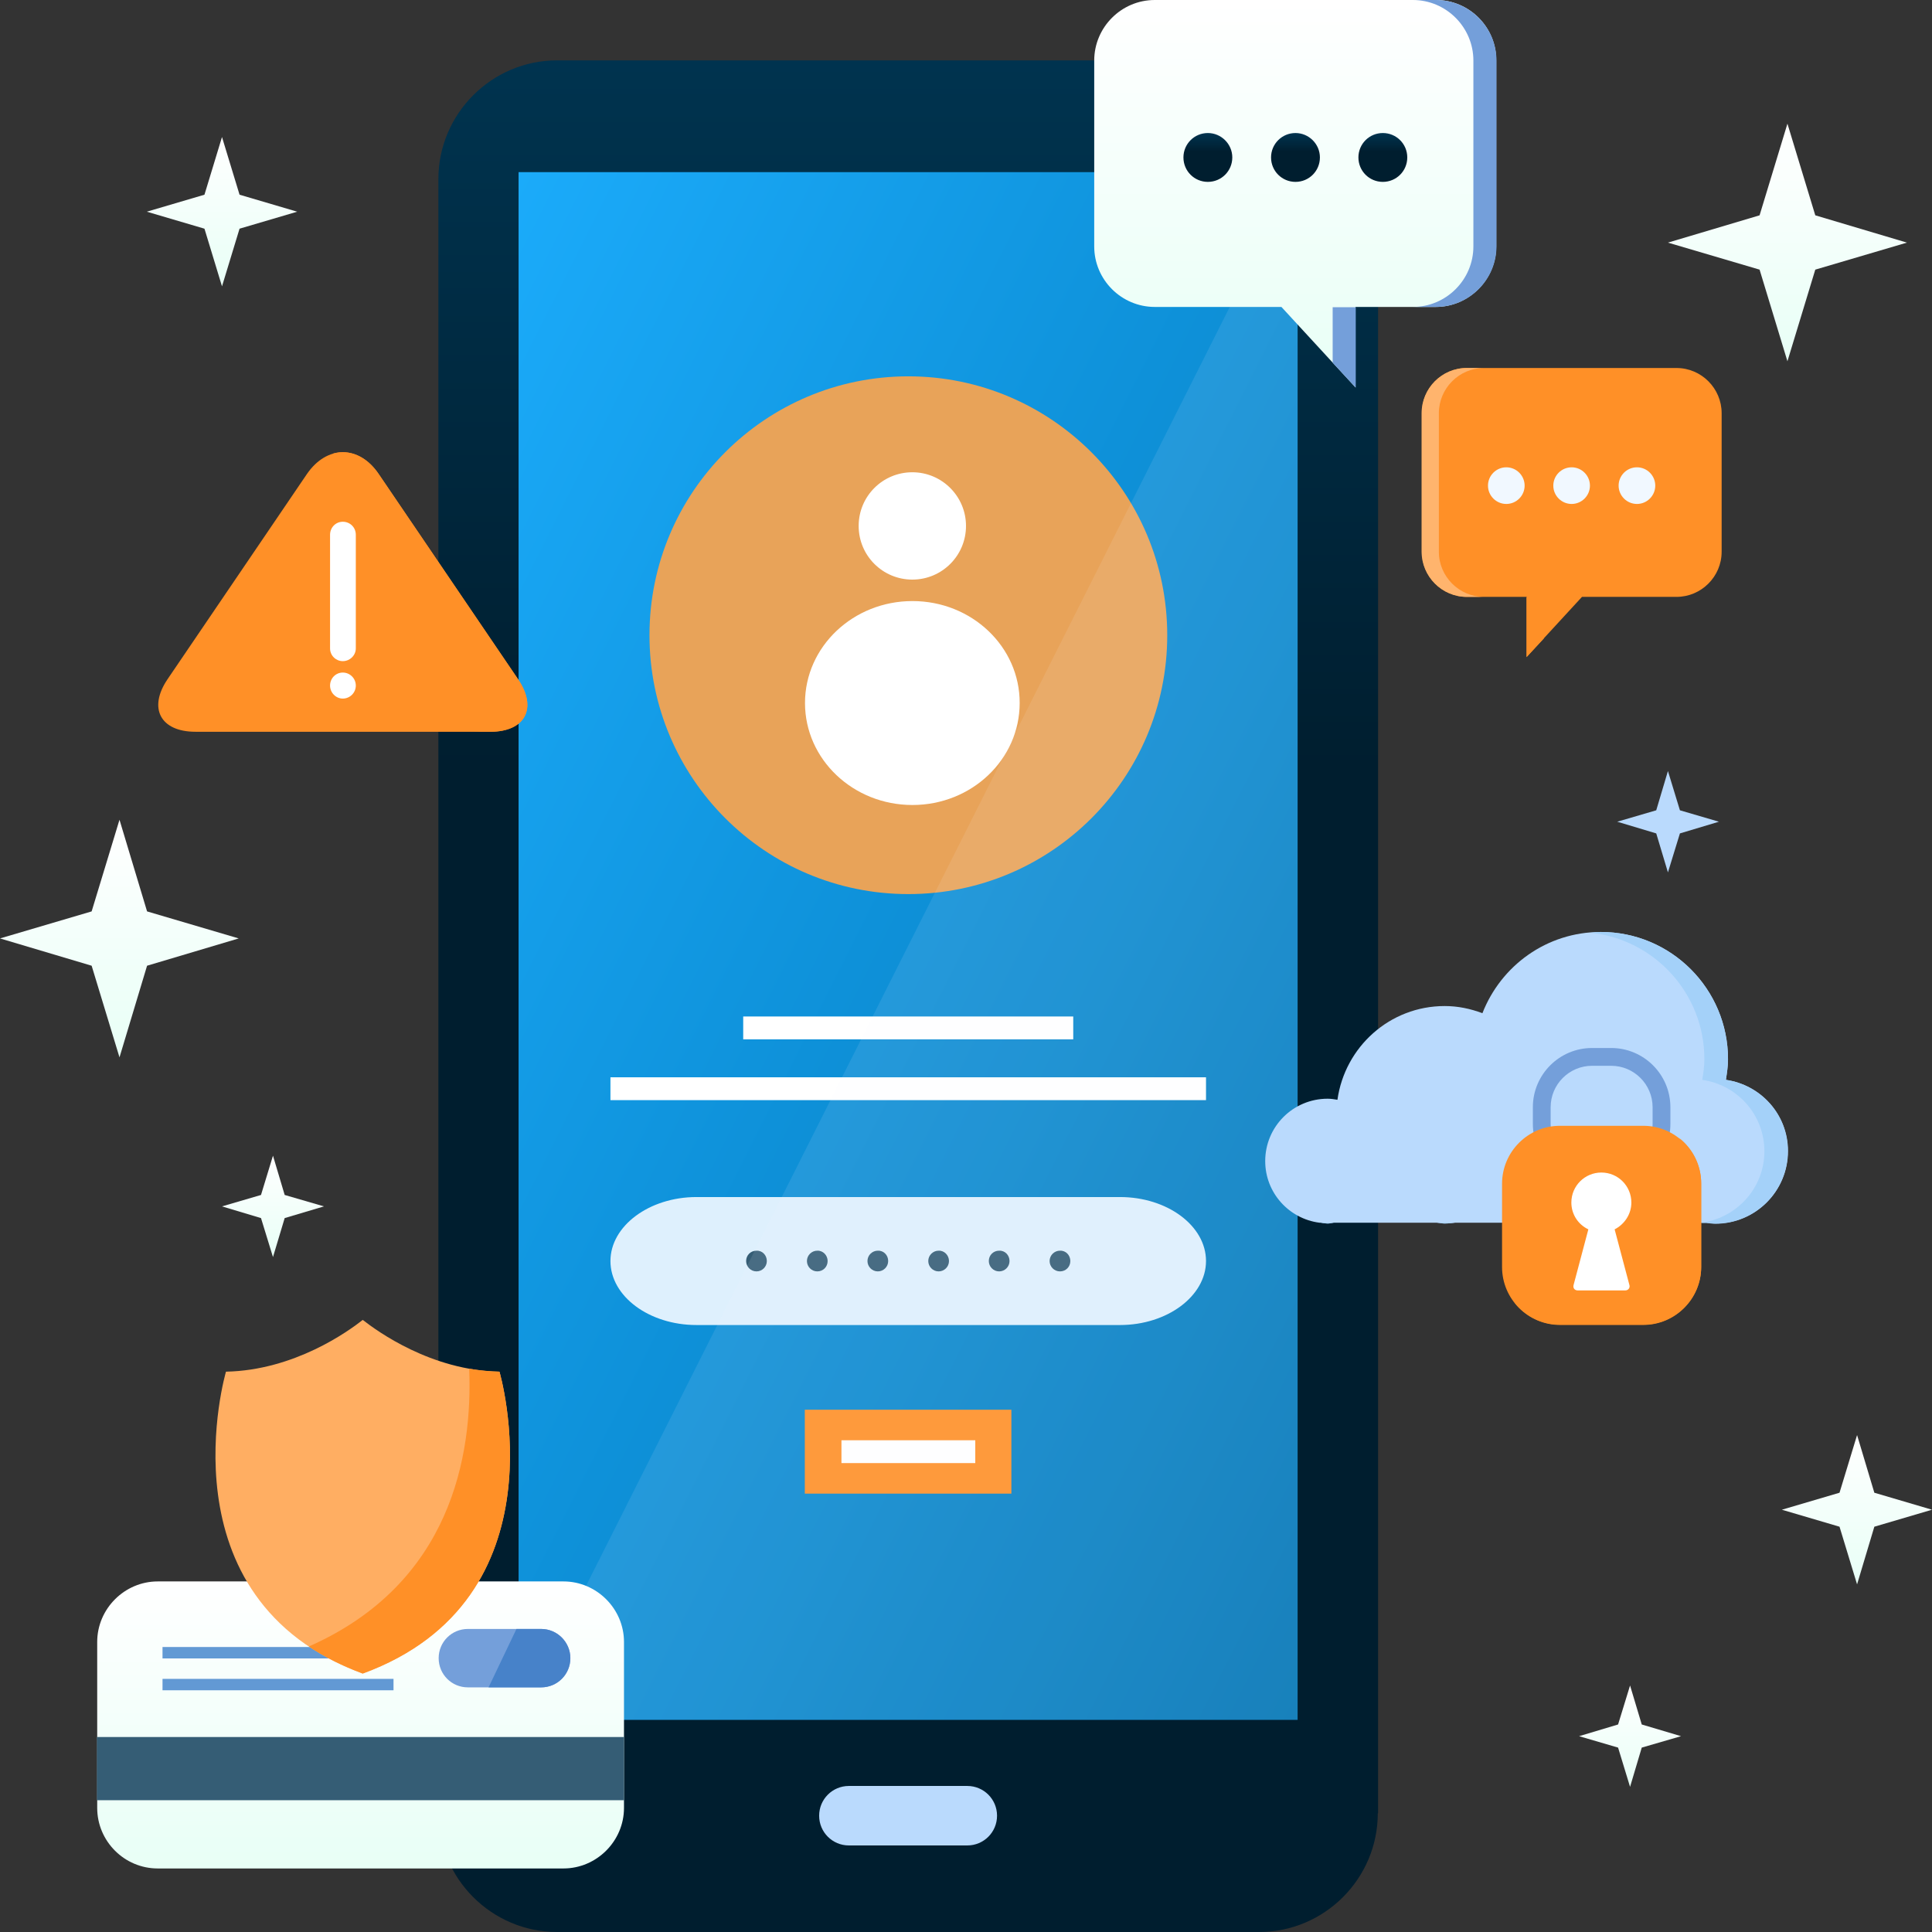 <svg width="180" height="180" viewBox="0 0 180 180" fill="none" xmlns="http://www.w3.org/2000/svg">
<rect x="0" y="0" width="180" height="180" fill="#333333" stroke="none"/>
<g clip-path="url(#clip0_1668_20)">
<path d="M128.366 168.942C128.366 175.028 123.394 180 117.308 180H51.902C45.816 180 40.844 175.028 40.844 168.942V16.681C40.844 10.596 45.816 5.624 51.902 5.624H117.333C123.418 5.624 128.391 10.596 128.391 16.681V168.942H128.366Z" fill="url(#paint0_linear_1668_20)"/>
<path d="M120.895 16.038H48.315V160.235H120.895V16.038Z" fill="url(#paint1_linear_1668_20)"/>
<path d="M92.892 169.165C92.892 170.699 91.655 171.936 90.121 171.936H79.088C77.555 171.936 76.318 170.699 76.318 169.165C76.318 167.631 77.555 166.394 79.088 166.394H90.121C91.655 166.394 92.892 167.631 92.892 169.165Z" fill="#BADAFD"/>
<path d="M99.992 94.704H69.243V96.832H99.992V94.704Z" fill="white"/>
<path d="M112.361 100.369H56.874V102.497H112.361V100.369Z" fill="white"/>
<path d="M112.361 117.488C112.361 120.753 108.749 123.45 104.346 123.45H64.889C60.486 123.45 56.874 120.778 56.874 117.488C56.874 114.222 60.486 111.526 64.889 111.526H104.346C108.749 111.526 112.361 114.198 112.361 117.488Z" fill="#DEF0FD"/>
<path d="M71.444 117.488C71.444 118.032 70.999 118.453 70.48 118.453C69.935 118.453 69.515 118.007 69.515 117.488C69.515 116.944 69.935 116.523 70.48 116.523C71.024 116.498 71.444 116.944 71.444 117.488Z" fill="#355D75"/>
<path d="M77.109 117.488C77.109 118.032 76.689 118.453 76.145 118.453C75.6 118.453 75.18 118.007 75.18 117.488C75.18 116.944 75.625 116.523 76.145 116.523C76.664 116.498 77.109 116.944 77.109 117.488Z" fill="#355D75"/>
<path d="M82.75 117.488C82.75 118.032 82.304 118.453 81.785 118.453C81.241 118.453 80.82 118.007 80.82 117.488C80.82 116.944 81.265 116.523 81.785 116.523C82.329 116.498 82.75 116.944 82.75 117.488Z" fill="#355D75"/>
<path d="M88.415 117.488C88.415 118.032 87.969 118.453 87.45 118.453C86.906 118.453 86.485 118.007 86.485 117.488C86.485 116.944 86.93 116.523 87.45 116.523C87.969 116.498 88.415 116.944 88.415 117.488Z" fill="#355D75"/>
<path d="M94.055 117.488C94.055 118.032 93.609 118.453 93.09 118.453C92.546 118.453 92.125 118.007 92.125 117.488C92.125 116.944 92.546 116.523 93.09 116.523C93.634 116.498 94.055 116.944 94.055 117.488Z" fill="#355D75"/>
<path d="M99.72 117.488C99.72 118.032 99.299 118.453 98.755 118.453C98.211 118.453 97.79 118.007 97.79 117.488C97.79 116.944 98.235 116.523 98.755 116.523C99.299 116.498 99.72 116.944 99.72 117.488Z" fill="#355D75"/>
<path d="M94.228 131.341H74.982V139.158H94.228V131.341Z" fill="#FF9027"/>
<path d="M90.864 134.186H78.396V136.313H90.864V134.186Z" fill="white"/>
<path d="M108.749 59.181C108.749 72.515 97.939 83.3 84.63 83.3C71.296 83.3 60.51 72.49 60.51 59.181C60.51 45.847 71.321 35.062 84.63 35.062C97.939 35.062 108.749 45.872 108.749 59.181Z" fill="#E8A359"/>
<mask id="mask0_1668_20" style="mask-type:luminance" maskUnits="userSpaceOnUse" x="60" y="35" width="49" height="49">
<path d="M108.749 59.181C108.749 72.515 97.939 83.3 84.63 83.3C71.296 83.3 60.51 72.49 60.51 59.181C60.51 45.847 71.321 35.062 84.63 35.062C97.939 35.062 108.749 45.872 108.749 59.181Z" fill="white"/>
</mask>
<g mask="url(#mask0_1668_20)">
<path d="M85 54C87.762 54 90 51.77 90 49C90 46.245 87.762 44 85 44C82.238 44 80 46.23 80 49C80 51.77 82.238 54 85 54Z" fill="white"/>
<path d="M85.01 56C79.492 56 75 60.245 75 65.5C75 70.737 79.472 75 85.01 75C90.528 75 95 70.755 95 65.5C95.019 60.263 90.547 56 85.01 56Z" fill="white"/>
</g>
<path opacity="0.1" d="M48.315 160.235L120.895 16.038V160.235H48.315Z" fill="#F1F8FF"/>
<path d="M136.653 34.286H156.196C158.521 34.286 160.401 36.191 160.401 38.492V51.405C160.401 53.73 158.497 55.61 156.196 55.61H147.389L142.244 61.201V55.61H136.678C134.353 55.61 132.473 53.706 132.473 51.405V38.492C132.448 36.191 134.328 34.286 136.653 34.286Z" fill="#FF9027"/>
<path d="M150.803 45.245C150.803 46.185 151.57 46.952 152.51 46.952C153.45 46.952 154.217 46.185 154.217 45.245C154.217 44.305 153.45 43.538 152.51 43.538C151.57 43.538 150.803 44.305 150.803 45.245Z" fill="#F1F8FF"/>
<path d="M144.718 45.245C144.718 46.185 145.485 46.952 146.425 46.952C147.365 46.952 148.131 46.185 148.131 45.245C148.131 44.305 147.365 43.538 146.425 43.538C145.485 43.538 144.718 44.305 144.718 45.245Z" fill="#F1F8FF"/>
<path d="M138.632 45.245C138.632 46.185 139.399 46.952 140.339 46.952C141.279 46.952 142.046 46.185 142.046 45.245C142.046 44.305 141.279 43.538 140.339 43.538C139.399 43.538 138.632 44.305 138.632 45.245Z" fill="#F1F8FF"/>
<path d="M143.827 59.494L142.219 61.226V55.635H143.827V59.494Z" fill="#FF9027"/>
<path d="M136.653 34.286H138.261C135.936 34.286 134.056 36.191 134.056 38.492V51.405C134.056 53.73 135.961 55.61 138.261 55.61H136.653C134.328 55.61 132.448 53.706 132.448 51.405V38.492C132.448 36.191 134.328 34.286 136.653 34.286Z" fill="#FFB46D"/>
<path d="M133.784 0H107.586C104.469 0 101.946 2.548 101.946 5.64V22.957C101.946 26.074 104.494 28.597 107.586 28.597H119.386L126.288 36.092V28.597H133.759C136.851 28.597 139.399 26.049 139.399 22.957V5.64C139.424 2.548 136.9 0 133.784 0Z" fill="url(#paint2_linear_1668_20)"/>
<path d="M114.81 14.669C114.81 15.931 113.795 16.945 112.534 16.945C111.272 16.945 110.258 15.931 110.258 14.669C110.258 13.408 111.272 12.394 112.534 12.394C113.771 12.394 114.81 13.408 114.81 14.669Z" fill="url(#paint3_linear_1668_20)"/>
<path d="M122.973 14.669C122.973 15.931 121.959 16.945 120.697 16.945C119.436 16.945 118.421 15.931 118.421 14.669C118.421 13.408 119.436 12.394 120.697 12.394C121.934 12.394 122.973 13.408 122.973 14.669Z" fill="url(#paint4_linear_1668_20)"/>
<path d="M131.112 14.669C131.112 15.931 130.098 16.945 128.836 16.945C127.574 16.945 126.56 15.931 126.56 14.669C126.56 13.408 127.574 12.394 128.836 12.394C130.098 12.394 131.112 13.408 131.112 14.669Z" fill="url(#paint5_linear_1668_20)"/>
<path d="M124.161 33.792L126.313 36.117V28.622H124.161V33.792Z" fill="#749FDA"/>
<path d="M133.784 0H131.631C134.748 0 137.272 2.548 137.272 5.64V22.957C137.272 26.074 134.724 28.597 131.631 28.597H133.784C136.876 28.597 139.424 26.049 139.424 22.957V5.64C139.424 2.548 136.9 0 133.784 0Z" fill="#749FDA"/>
<path d="M58.136 168.439C58.136 171.532 55.588 174.08 52.495 174.08H14.696C11.579 174.08 9.056 171.532 9.056 168.439V152.978C9.056 149.886 11.604 147.338 14.696 147.338H52.495C55.588 147.338 58.136 149.886 58.136 152.978V168.439Z" fill="url(#paint6_linear_1668_20)"/>
<path d="M58.136 161.834H9.031V167.722H58.136V161.834Z" fill="#355D75"/>
<path d="M53.139 154.487C53.139 155.996 51.926 157.208 50.417 157.208H43.59C42.081 157.208 40.869 155.996 40.869 154.487C40.869 152.978 42.081 151.766 43.59 151.766H50.417C51.926 151.766 53.139 153.003 53.139 154.487Z" fill="#749FDA"/>
<path d="M50.417 151.766H48.117L45.519 157.208H50.417C51.926 157.208 53.139 155.996 53.139 154.487C53.139 153.003 51.926 151.766 50.417 151.766Z" fill="#4782C9"/>
<path d="M30.751 153.448H15.141V154.512H30.751V153.448Z" fill="#6299D4"/>
<path d="M36.663 156.417H15.141V157.48H36.663V156.417Z" fill="#6299D4"/>
<path d="M46.533 127.795C40.201 127.696 35.154 124.035 33.794 122.971C32.458 124.035 27.411 127.671 21.054 127.795C21.054 127.795 14.82 148.946 33.794 155.922C52.767 148.971 46.533 127.795 46.533 127.795Z" fill="#FFAE62"/>
<path d="M46.533 127.795C45.569 127.77 44.629 127.671 43.713 127.523C44.035 135.563 42.056 147.536 28.772 153.399C30.206 154.363 31.864 155.204 33.794 155.922C52.767 148.971 46.533 127.795 46.533 127.795Z" fill="#FF9027"/>
<path d="M15.611 63.279C13.781 65.975 14.944 68.177 18.209 68.177H45.668C48.933 68.177 50.096 65.975 48.265 63.279L35.278 44.157C33.447 41.46 30.454 41.46 28.599 44.157L15.611 63.279Z" fill="#FF9027"/>
<path d="M48.265 63.279L35.278 44.157C34.14 42.475 32.532 41.831 31.048 42.252C31.938 42.499 32.804 43.142 33.497 44.157L46.509 63.279C48.339 65.975 47.177 68.177 43.911 68.177H45.693C48.933 68.177 50.096 65.975 48.265 63.279Z" fill="#FF9027"/>
<path d="M31.938 48.61C31.27 48.61 30.751 49.154 30.751 49.822V60.41C30.751 61.077 31.295 61.597 31.938 61.597C32.606 61.597 33.15 61.053 33.15 60.41V49.822C33.15 49.129 32.606 48.61 31.938 48.61Z" fill="white"/>
<path d="M31.938 62.661C31.27 62.661 30.751 63.205 30.751 63.873C30.751 64.541 31.295 65.085 31.938 65.085C32.606 65.085 33.15 64.541 33.15 63.873C33.15 63.205 32.606 62.661 31.938 62.661Z" fill="white"/>
<path d="M160.797 100.608C160.896 99.965 160.995 99.347 160.995 98.679C160.995 92.148 155.701 86.829 149.146 86.829C144.099 86.829 139.844 89.971 138.113 94.399C136.999 93.979 135.837 93.731 134.6 93.731C129.479 93.731 125.298 97.541 124.606 102.464C124.309 102.414 124.012 102.365 123.69 102.365C120.475 102.365 117.877 104.962 117.877 108.178C117.877 111.122 120.079 113.546 122.924 113.917H123.047C123.27 113.942 123.493 113.991 123.715 113.991C123.913 113.991 124.086 113.942 124.284 113.917H133.882C134.13 113.942 134.377 113.991 134.625 113.991C134.946 113.991 135.268 113.967 135.589 113.917H158.991C159.263 113.942 159.56 113.991 159.832 113.991C163.568 113.991 166.586 110.973 166.586 107.238C166.586 103.849 164.062 101.078 160.797 100.608Z" fill="#BADAFD"/>
<path d="M123.69 113.991C123.888 113.991 124.061 113.942 124.259 113.917H123.047C123.245 113.967 123.468 113.991 123.69 113.991Z" fill="#A4D1F9"/>
<path d="M134.6 113.991C134.921 113.991 135.243 113.967 135.565 113.917H133.833C134.105 113.942 134.352 113.991 134.6 113.991Z" fill="#A4D1F9"/>
<path d="M160.797 100.608C160.896 99.965 160.995 99.347 160.995 98.679C160.995 92.148 155.701 86.829 149.146 86.829C148.824 86.829 148.527 86.879 148.23 86.904C154.167 87.547 158.793 92.569 158.793 98.679C158.793 99.347 158.694 99.99 158.595 100.608C161.861 101.078 164.384 103.849 164.384 107.263C164.384 110.751 161.712 113.596 158.298 113.942H158.966C159.239 113.967 159.535 114.016 159.807 114.016C163.543 114.016 166.561 110.998 166.561 107.263C166.586 103.849 164.062 101.078 160.797 100.608Z" fill="#A4D1F9"/>
<path d="M150.11 110.231H148.329C145.286 110.231 142.813 107.757 142.813 104.715V103.156C142.813 100.114 145.286 97.64 148.329 97.64H150.11C153.153 97.64 155.627 100.114 155.627 103.156V104.739C155.627 107.757 153.153 110.231 150.11 110.231ZM148.329 99.297C146.202 99.297 144.47 101.029 144.47 103.156V104.739C144.47 106.867 146.202 108.599 148.329 108.599H150.11C152.238 108.599 153.969 106.867 153.969 104.739V103.156C153.969 101.029 152.238 99.297 150.11 99.297H148.329Z" fill="#749FDA"/>
<path d="M158.496 118.048C158.496 121.017 156.072 123.441 153.104 123.441H145.336C142.367 123.441 139.943 121.017 139.943 118.048V110.281C139.943 107.312 142.367 104.888 145.336 104.888H153.104C156.072 104.888 158.496 107.312 158.496 110.281V118.048Z" fill="#FF9027"/>
<path d="M156.443 106.026C157.161 106.941 157.606 108.104 157.606 109.365V117.133C157.606 120.102 155.182 122.526 152.213 122.526H144.445C143.184 122.526 142.021 122.081 141.106 121.363C142.095 122.625 143.629 123.417 145.336 123.417H153.104C156.072 123.417 158.496 120.992 158.496 118.024V110.256C158.496 108.549 157.705 107.015 156.443 106.026Z" fill="#FF9027"/>
<path d="M151.99 112.037C151.99 110.503 150.754 109.242 149.195 109.242C147.661 109.242 146.4 110.479 146.4 112.037C146.4 113.15 147.043 114.09 147.983 114.536L146.598 119.755C146.548 120.027 146.721 120.225 146.993 120.225H151.421C151.694 120.225 151.867 120.003 151.817 119.755L150.432 114.536C151.347 114.066 151.99 113.126 151.99 112.037Z" fill="white"/>
<path d="M169.126 20.061L166.531 11.523L163.936 20.061L155.398 22.604L163.936 25.121L166.531 33.659L169.126 25.121L177.664 22.604L169.126 20.061Z" fill="url(#paint7_linear_1668_20)"/>
<path d="M174.628 139.074L173.019 133.702L171.384 139.074L166.012 140.657L171.384 142.24L173.019 147.612L174.628 142.24L180 140.657L174.628 139.074Z" fill="url(#paint8_linear_1668_20)"/>
<path d="M156.514 75.493L155.398 71.834L154.308 75.493L150.675 76.557L154.308 77.647L155.398 81.28L156.514 77.647L160.147 76.557L156.514 75.493Z" fill="#BADAFD"/>
<path d="M152.958 160.666L151.869 157.033L150.753 160.666L147.119 161.756L150.753 162.82L151.869 166.479L152.958 162.82L156.618 161.756L152.958 160.666Z" fill="url(#paint9_linear_1668_20)"/>
<path d="M26.523 111.332L25.433 107.673L24.317 111.332L20.683 112.396L24.317 113.486L25.433 117.119L26.523 113.486L30.182 112.396L26.523 111.332Z" fill="url(#paint10_linear_1668_20)"/>
<path d="M13.702 84.913L11.133 76.375L8.538 84.913L0 87.431L8.538 89.974L11.133 98.512L13.702 89.974L22.241 87.431L13.702 84.913Z" fill="url(#paint11_linear_1668_20)"/>
<path d="M22.318 18.14L20.683 12.768L19.049 18.14L13.677 19.723L19.049 21.306L20.683 26.678L22.318 21.306L27.69 19.723L22.318 18.14Z" fill="url(#paint12_linear_1668_20)"/>
</g>
<defs>
<linearGradient id="paint0_linear_1668_20" x1="84.671" y1="-15.042" x2="84.671" y2="71.901" gradientUnits="userSpaceOnUse">
<stop stop-color="#003A59"/>
<stop offset="1" stop-color="#001E2F"/>
</linearGradient>
<linearGradient id="paint1_linear_1668_20" x1="48.315" y1="16.038" x2="164.133" y2="74.335" gradientUnits="userSpaceOnUse">
<stop stop-color="#1BABFA"/>
<stop offset="1" stop-color="#0074B4"/>
</linearGradient>
<linearGradient id="paint2_linear_1668_20" x1="120.673" y1="0" x2="120.673" y2="36.092" gradientUnits="userSpaceOnUse">
<stop stop-color="white"/>
<stop offset="1" stop-color="#E8FFF6"/>
</linearGradient>
<linearGradient id="paint3_linear_1668_20" x1="112.537" y1="11.854" x2="112.537" y2="14.124" gradientUnits="userSpaceOnUse">
<stop stop-color="#003A59"/>
<stop offset="1" stop-color="#001E2F"/>
</linearGradient>
<linearGradient id="paint4_linear_1668_20" x1="120.7" y1="11.854" x2="120.7" y2="14.124" gradientUnits="userSpaceOnUse">
<stop stop-color="#003A59"/>
<stop offset="1" stop-color="#001E2F"/>
</linearGradient>
<linearGradient id="paint5_linear_1668_20" x1="128.839" y1="11.854" x2="128.839" y2="14.124" gradientUnits="userSpaceOnUse">
<stop stop-color="#003A59"/>
<stop offset="1" stop-color="#001E2F"/>
</linearGradient>
<linearGradient id="paint6_linear_1668_20" x1="33.596" y1="147.338" x2="33.596" y2="174.08" gradientUnits="userSpaceOnUse">
<stop stop-color="white"/>
<stop offset="1" stop-color="#E8FFF6"/>
</linearGradient>
<linearGradient id="paint7_linear_1668_20" x1="166.531" y1="11.523" x2="166.531" y2="33.659" gradientUnits="userSpaceOnUse">
<stop stop-color="white"/>
<stop offset="1" stop-color="#E8FFF6"/>
</linearGradient>
<linearGradient id="paint8_linear_1668_20" x1="173.006" y1="133.702" x2="173.006" y2="147.612" gradientUnits="userSpaceOnUse">
<stop stop-color="white"/>
<stop offset="1" stop-color="#E8FFF6"/>
</linearGradient>
<linearGradient id="paint9_linear_1668_20" x1="151.869" y1="157.033" x2="151.869" y2="166.479" gradientUnits="userSpaceOnUse">
<stop stop-color="white"/>
<stop offset="1" stop-color="#E8FFF6"/>
</linearGradient>
<linearGradient id="paint10_linear_1668_20" x1="25.433" y1="107.673" x2="25.433" y2="117.119" gradientUnits="userSpaceOnUse">
<stop stop-color="white"/>
<stop offset="1" stop-color="#E8FFF6"/>
</linearGradient>
<linearGradient id="paint11_linear_1668_20" x1="11.12" y1="76.375" x2="11.12" y2="98.512" gradientUnits="userSpaceOnUse">
<stop stop-color="white"/>
<stop offset="1" stop-color="#E8FFF6"/>
</linearGradient>
<linearGradient id="paint12_linear_1668_20" x1="20.683" y1="12.768" x2="20.683" y2="26.678" gradientUnits="userSpaceOnUse">
<stop stop-color="white"/>
<stop offset="1" stop-color="#E8FFF6"/>
</linearGradient>
<clipPath id="clip0_1668_20">
<rect width="180" height="180" fill="white"/>
</clipPath>
</defs>
</svg>
